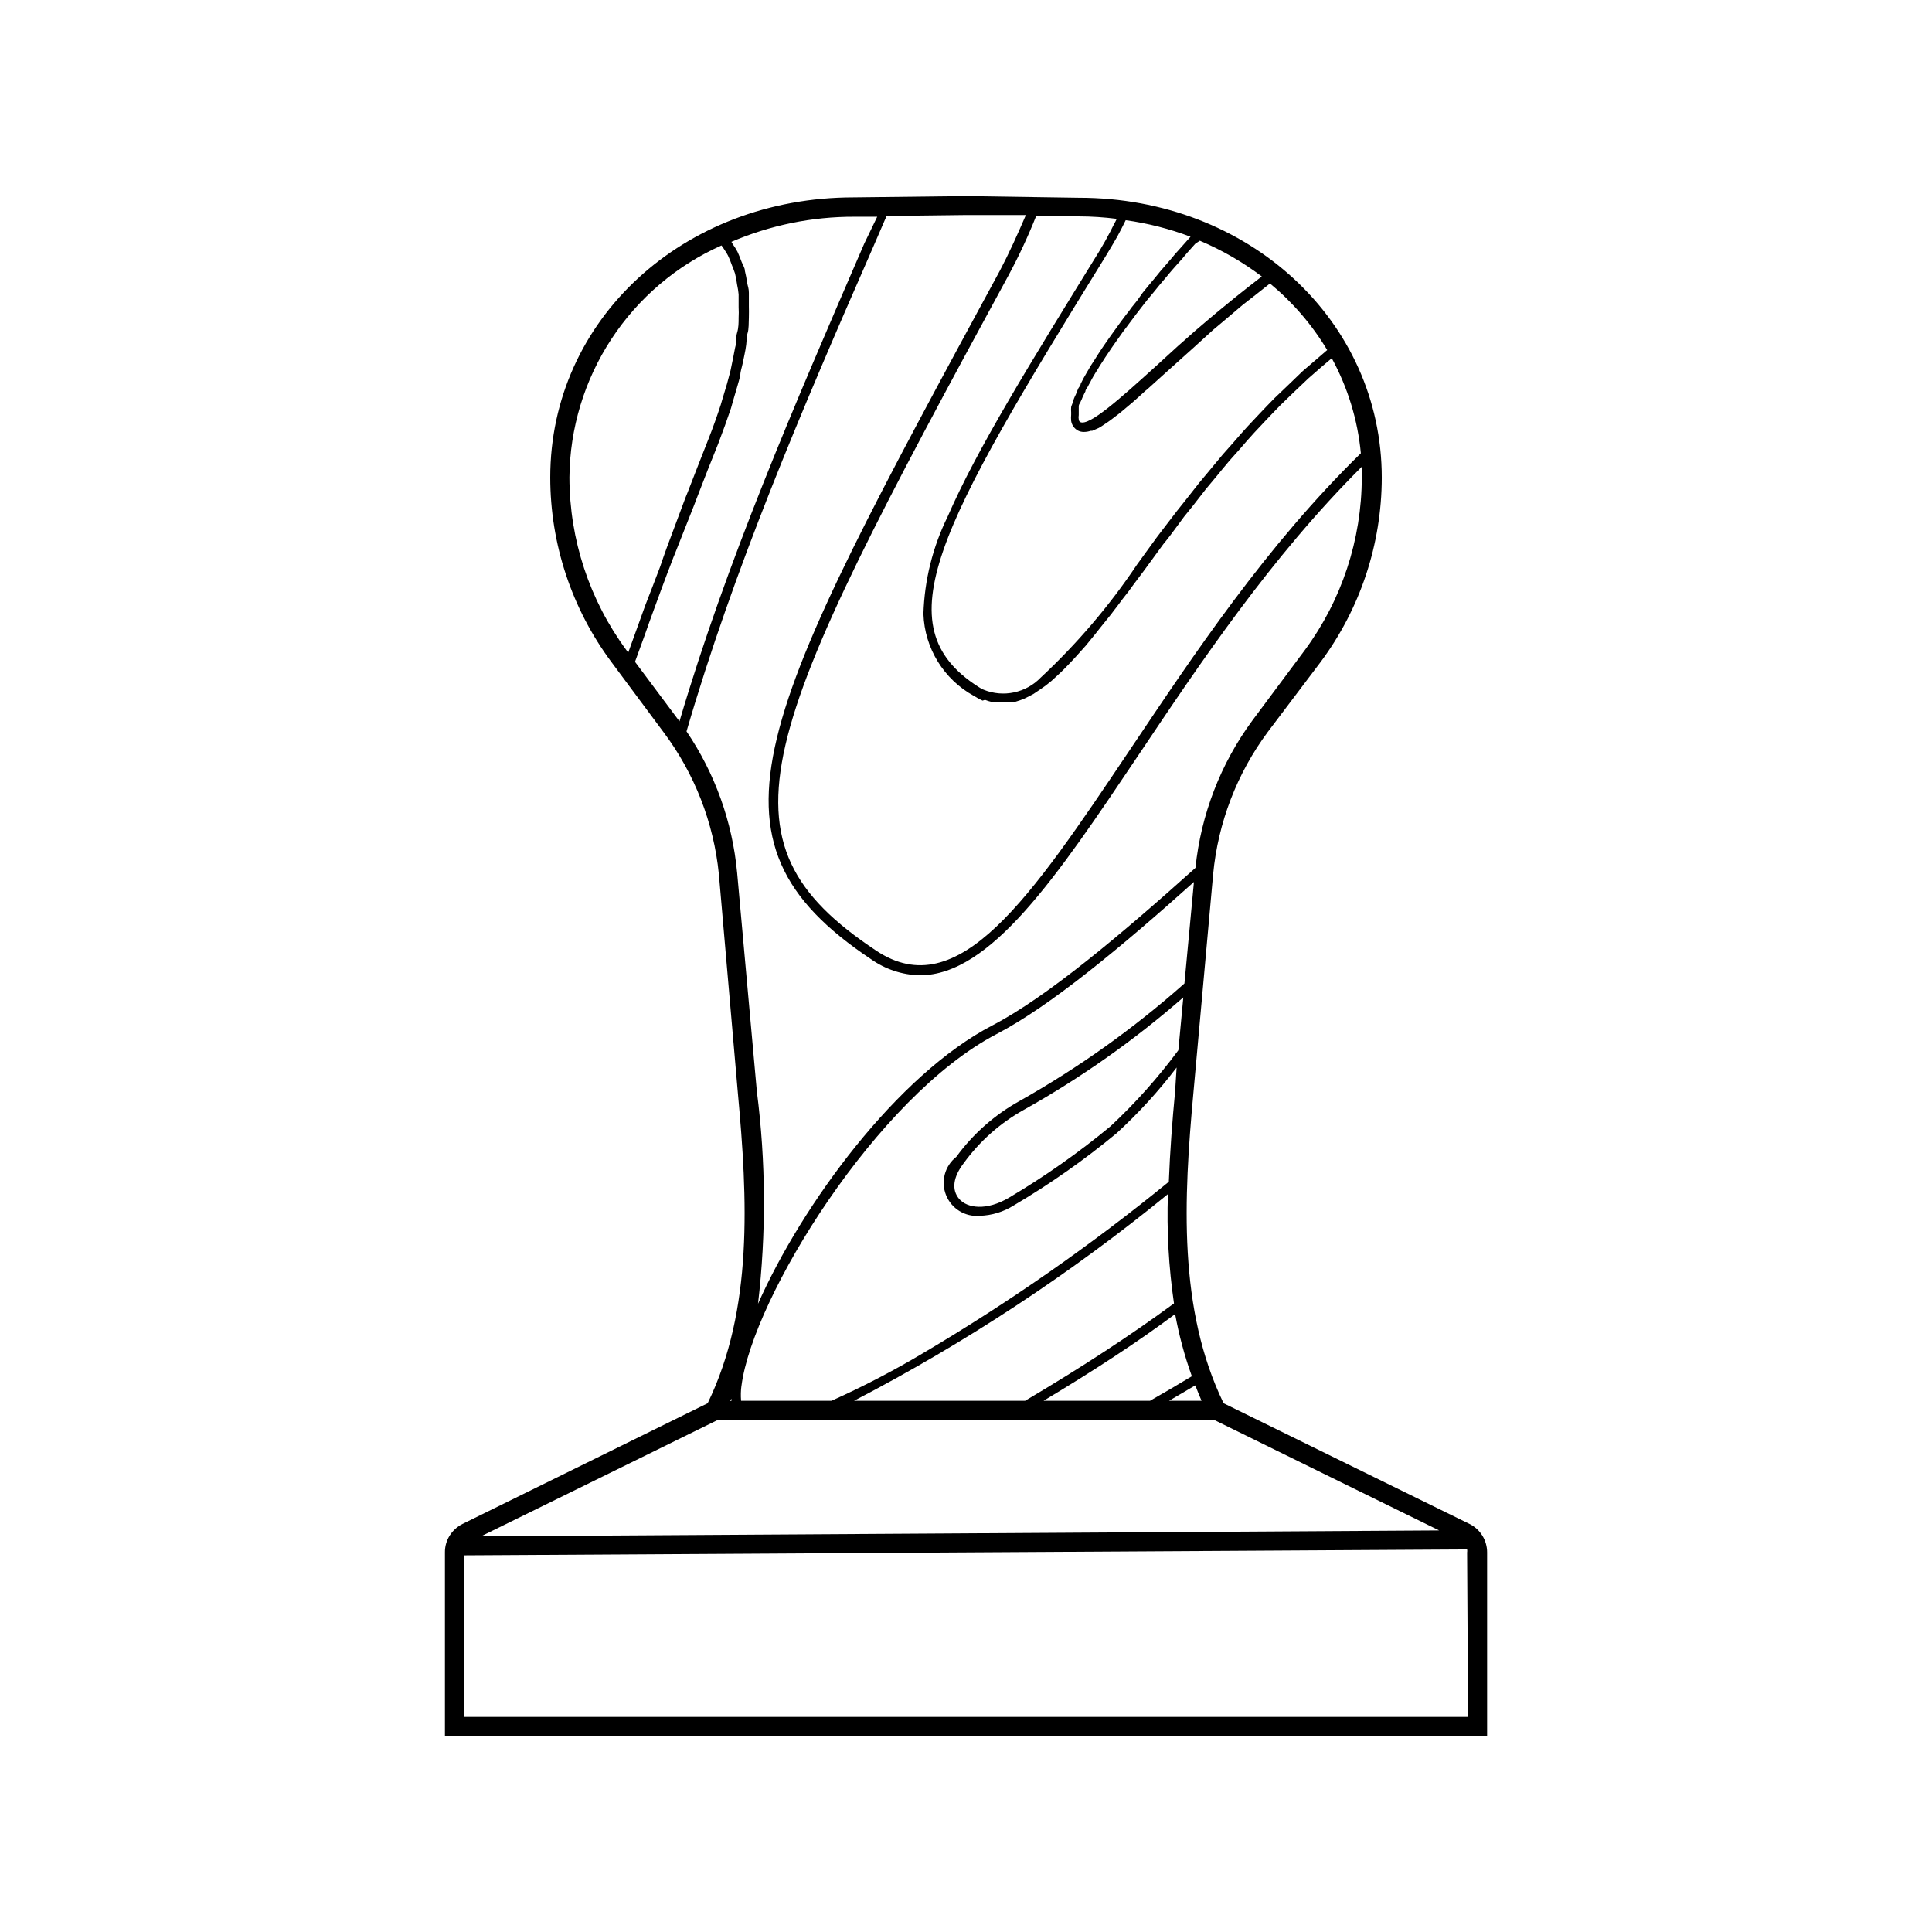 <?xml version="1.0" encoding="UTF-8"?>
<!-- Uploaded to: ICON Repo, www.svgrepo.com, Generator: ICON Repo Mixer Tools -->
<svg fill="#000000" width="800px" height="800px" version="1.1" viewBox="144 144 512 512" xmlns="http://www.w3.org/2000/svg">
 <path d="m533.46 547.87-65.191-31.992c-12.09-24.887-10.578-54.211-8.012-82.172l5.238-58.039c1.301-13.668 6.32-26.719 14.512-37.734l14.004-18.539c10.477-14.105 16.145-31.203 16.176-48.77 0-41.613-35.266-74.211-80.258-74.211l-29.926-0.453-29.773 0.352c-45.145 0-80.41 32.395-80.41 74.211 0.004 17.602 5.676 34.738 16.172 48.871l13.855 18.641c8.227 10.973 13.297 23.984 14.66 37.633l5.039 58.039c2.57 27.961 4.082 57.281-8.012 82.172l-64.992 31.992c-1.379 0.703-2.547 1.762-3.375 3.074-0.836 1.324-1.273 2.863-1.258 4.434v48.668h276.19v-48.668c-0.004-3.18-1.797-6.082-4.637-7.508zm-71.039-32.648h-8.613l6.953-4.082c0.504 1.363 1.109 2.723 1.664 4.082zm-2.57-6.5c-3.68 2.215-7.356 4.383-11.082 6.5h-28.215c13.203-7.91 24.789-15.465 34.867-22.973 1.023 5.602 2.508 11.113 4.434 16.473zm-4.734-19.297c-11.438 8.414-24.383 16.879-39.449 25.797h-45.344 0.004c29.531-15.355 57.402-33.707 83.18-54.762-0.332 9.684 0.207 19.379 1.613 28.969zm1.16-67.109v0.004c-5.367 7.254-11.387 14-17.984 20.152-8.441 6.992-17.422 13.312-26.855 18.895-6.098 3.629-11.184 2.769-13.25 0.352-2.066-2.418-1.613-5.793 1.211-9.473 4.227-5.828 9.676-10.66 15.969-14.156 15.066-8.438 29.215-18.418 42.219-29.773zm5.695-214.52c5.844 2.465 11.359 5.644 16.422 9.469l-3.375 2.621-3.68 2.922-5.039 4.133-2.922 2.469c-1.914 1.613-3.727 3.176-5.492 4.785l-1.664 1.461-6.344 5.793c-8.867 8.012-17.23 15.566-19.598 14.41-0.246-0.152-0.395-0.418-0.402-0.707-0.078-0.383-0.078-0.777 0-1.156-0.02-0.152-0.02-0.305 0-0.453v-1.008-0.707c0-0.25 0-0.656 0.352-1.008 0.113-0.312 0.25-0.613 0.402-0.906 0.148-0.395 0.316-0.781 0.504-1.16 0.148-0.344 0.316-0.68 0.504-1.008 0-0.453 0.402-0.855 0.656-1.309 0.184-0.379 0.383-0.75 0.605-1.109 0.25-0.504 0.504-1.008 0.805-1.512l0.754-1.258h0.004c0.348-0.504 0.668-1.023 0.957-1.562l0.957-1.461c0.352-0.555 0.656-1.059 1.059-1.613l1.109-1.664 1.16-1.664 1.258-1.762c0.402-0.605 0.805-1.16 1.258-1.715l1.461-1.965c0.453-0.555 0.855-1.16 1.309-1.762 0.453-0.605 1.059-1.309 1.562-2.016l1.461-1.863 1.762-2.117 1.512-1.863 1.914-2.266c0.555-0.656 1.059-1.309 1.613-1.914 0.555-0.605 1.359-1.562 2.066-2.316 0.707-0.754 1.109-1.359 1.715-2.016l2.215-2.469zm-20.758-3.223 1.109-2.215v-0.004c5.871 0.816 11.633 2.285 17.18 4.383l-3.227 3.625c-0.555 0.605-1.109 1.211-1.613 1.863l-1.562 1.812-1.613 1.863-1.562 1.914-1.512 1.812-1.562 1.914-1.508 2.121-1.461 1.812c-0.453 0.656-0.906 1.258-1.41 1.863l-1.359 1.812-2.617 3.625-1.211 1.715-1.211 1.762-1.059 1.613-1.109 1.762-0.957 1.461c-0.301 0.605-0.656 1.109-0.957 1.664-0.301 0.555-0.555 0.957-0.805 1.41l-0.805 1.562c0 0.453-0.453 0.855-0.656 1.258l-0.605 1.512v0.008c-0.188 0.359-0.355 0.73-0.504 1.109-0.18 0.457-0.332 0.93-0.453 1.41-0.121 0.277-0.223 0.562-0.301 0.855-0.043 0.453-0.043 0.906 0 1.359v0.656c-0.055 0.551-0.055 1.109 0 1.66 0.168 1.094 0.84 2.047 1.812 2.57 0.5 0.25 1.055 0.375 1.613 0.352 0.602-0.004 1.195-0.105 1.762-0.301h0.402l1.715-0.754 0.605-0.352 1.812-1.211 0.707-0.504 2.117-1.613 0.754-0.605 2.519-2.117 0.707-0.605c1.008-0.906 2.066-1.812 3.125-2.82l0.504-0.402 4.082-3.68 6.449-5.793 1.914-1.715 5.039-4.586 2.769-2.316c1.715-1.461 3.375-2.871 5.039-4.281l3.426-2.672 3.828-3.023-0.004 0.008c6.019 4.973 11.148 10.934 15.164 17.633l-2.973 2.57-3.527 3.023-4.133 3.981-3.324 3.176c-1.359 1.359-2.672 2.769-3.981 4.133l-3.074 3.273c-1.309 1.41-2.57 2.871-3.828 4.332l-2.82 3.176-3.727 4.484-2.519 3.023-3.727 4.734-2.168 2.719-4.133 5.391-1.41 1.859-5.039 6.953c-7.332 10.941-15.902 21-25.543 29.977-3.906 4.059-9.891 5.336-15.113 3.227-0.512-0.219-1.004-0.492-1.461-0.809-25.191-16.172-10.781-42.02 33.957-114.36 1.008-1.664 2.016-3.375 2.973-5.039zm-11.336-3.223v-0.004c3.367 0.004 6.734 0.223 10.074 0.652-0.25 0.504-0.504 1.059-0.805 1.562l-0.906 1.812c-0.906 1.715-1.812 3.375-2.82 5.039-18.438 29.875-32.547 52.648-40.305 70.535-3.945 8.027-6.125 16.805-6.398 25.742 0.312 9.086 5.383 17.336 13.348 21.715 0.746 0.469 1.52 0.891 2.32 1.262l0.652-0.203c0.574 0.23 1.164 0.418 1.766 0.555h0.656-0.004c0.707 0.051 1.414 0.051 2.117 0h0.809c0.516 0.051 1.039 0.051 1.559 0h1.008l1.41-0.453 1.059-0.402 1.41-0.707 1.059-0.555 1.715-1.16 1.512-1.059 1.562-1.258 1.211-1.109 1.309-1.211 1.258-1.258 1.309-1.359 1.309-1.41 1.359-1.512 1.309-1.461 2.469-3.023 1.359-1.715 2.922-3.625c0.453-0.656 0.957-1.258 1.461-1.914l1.461-1.965 1.613-2.066 1.359-1.863 2.871-3.828 5.039-6.902c0.605-0.707 1.16-1.461 1.762-2.215 1.211-1.664 2.469-3.273 3.727-5.039l2.316-2.871 3.527-4.535 2.57-3.074c1.211-1.461 2.367-2.922 3.629-4.383l2.871-3.223c1.211-1.41 2.418-2.82 3.68-4.18l3.125-3.324c1.258-1.309 2.519-2.672 3.828-3.981l3.375-3.273 4.031-3.828 3.578-3.125 2.621-2.215v-0.008c4.25 7.789 6.875 16.359 7.711 25.191-25.191 24.586-44.234 53.305-61.312 78.746-26.348 39.246-45.344 67.609-67.156 53.051-44.137-29.32-31.594-56.375 35.012-178.8 2.777-5.141 5.25-10.441 7.406-15.871zm-119.86 114.96c-9.797-13.262-15.09-29.309-15.117-45.797 0.113-13.031 3.973-25.758 11.121-36.656 7.144-10.898 17.277-19.512 29.184-24.809l0.504 0.707c0.402 0.656 0.855 1.258 1.211 1.965 0.387 0.801 0.723 1.625 1.008 2.469 0.301 0.754 0.605 1.512 0.855 2.266 0.238 0.98 0.422 1.973 0.555 2.973 0.188 0.848 0.32 1.703 0.402 2.57v3.426c0.051 0.938 0.051 1.879 0 2.82 0 1.258 0 2.621-0.402 3.93-0.402 1.309 0 1.965-0.301 3.023-0.301 1.059-0.605 3.074-0.957 4.637-0.352 1.562-0.352 1.965-0.656 3.023-0.453 1.812-1.008 3.777-1.613 5.691-0.301 0.906-0.504 1.762-0.805 2.719-0.957 2.922-2.016 5.945-3.273 9.117-1.762 4.484-3.629 9.219-5.492 14.055-0.352 0.855-0.707 1.715-1.008 2.57l-4.535 12.145c-0.555 1.613-1.16 3.176-1.762 5.039-1.309 3.426-2.621 6.902-3.879 10.078-0.707 1.863-1.309 3.727-2.016 5.594l-2.57 7.106zm13.855 18.59-11.59-15.516 2.57-7.055c0.754-2.215 1.562-4.383 2.367-6.602 1.211-3.375 2.469-6.699 3.727-10.078 0.707-1.715 1.309-3.527 1.965-5.039l5.039-12.746 0.805-2.117c1.914-5.039 3.777-9.672 5.594-14.207 1.258-3.273 2.367-6.398 3.375-9.371 0.301-1.008 0.504-1.863 0.805-2.82 0.555-1.965 1.211-3.981 1.664-5.894 0-1.059 0.402-2.016 0.605-3.074 0.203-1.059 0.754-3.324 0.957-5.039 0.203-1.715 0-2.016 0.352-3.023 0.352-1.008 0.301-2.871 0.352-4.231 0.051-1.359 0-1.863 0-2.82v-3.68c0-1.16-0.301-1.762-0.453-2.621l0.004 0.008c-0.145-1.07-0.348-2.129-0.605-3.176 0-0.855-0.555-1.562-0.855-2.367s-0.707-1.863-1.109-2.719c-0.371-0.703-0.793-1.375-1.262-2.016-0.098-0.215-0.215-0.414-0.352-0.605 10.297-4.418 21.391-6.684 32.598-6.652h6.047l-3.43 7.106c-18.691 43.227-36.426 84.137-48.969 126.61zm15.469 40.305h-0.004c-1.246-13.391-5.856-26.25-13.402-37.383 12.543-43.023 30.23-84.438 49.422-128.27l3.223-7.457h0.004c0.141-0.277 0.258-0.562 0.352-0.855l21.062-0.254h15.871c-2.168 5.039-4.434 10.078-6.902 14.762-64.391 118.75-81.77 150.64-34.16 182.43 3.793 2.688 8.301 4.18 12.949 4.285 18.793 0 36.426-26.301 57.738-58.039 16.625-24.789 35.266-52.699 59.398-76.73v2.82h-0.004c-0.023 16.488-5.32 32.535-15.113 45.797l-13.855 18.59c-8.438 11.449-13.656 24.949-15.113 39.094-19.598 17.582-39.246 34.16-53.855 41.766-25.191 13.098-50.383 47.41-62.07 73.758v0.004c2.191-18.703 2.09-37.602-0.305-56.277zm1.16 136.03c3.023-23.426 35.922-76.68 67.609-93.203 14.309-7.457 33.301-23.277 52.297-40.305l-2.519 26.902h-0.004c-13.414 11.902-28.059 22.336-43.68 31.137-6.606 3.656-12.332 8.711-16.777 14.812-3.047 2.398-4.152 6.516-2.723 10.117 1.43 3.606 5.055 5.84 8.918 5.5 3.219-0.086 6.352-1.043 9.07-2.769 9.559-5.641 18.652-12.023 27.203-19.098 5.812-5.324 11.141-11.16 15.922-17.43l-0.402 6.348c-0.754 7.91-1.359 15.922-1.664 23.93-20.496 16.723-42.219 31.879-64.992 45.344-7.875 4.699-16.016 8.938-24.383 12.695h-23.98c-0.113-1.344-0.082-2.695 0.102-4.031zm-2.672 3.477v0.555h-0.305c0.074-0.211 0.176-0.414 0.301-0.605zm-3.629 5.594h131.59l59.602 29.27-253.92 1.562zm198.85 78.695h-266.11v-42.824l265.86-1.562c0.051 0.266 0.051 0.539 0 0.805z"/>
</svg>